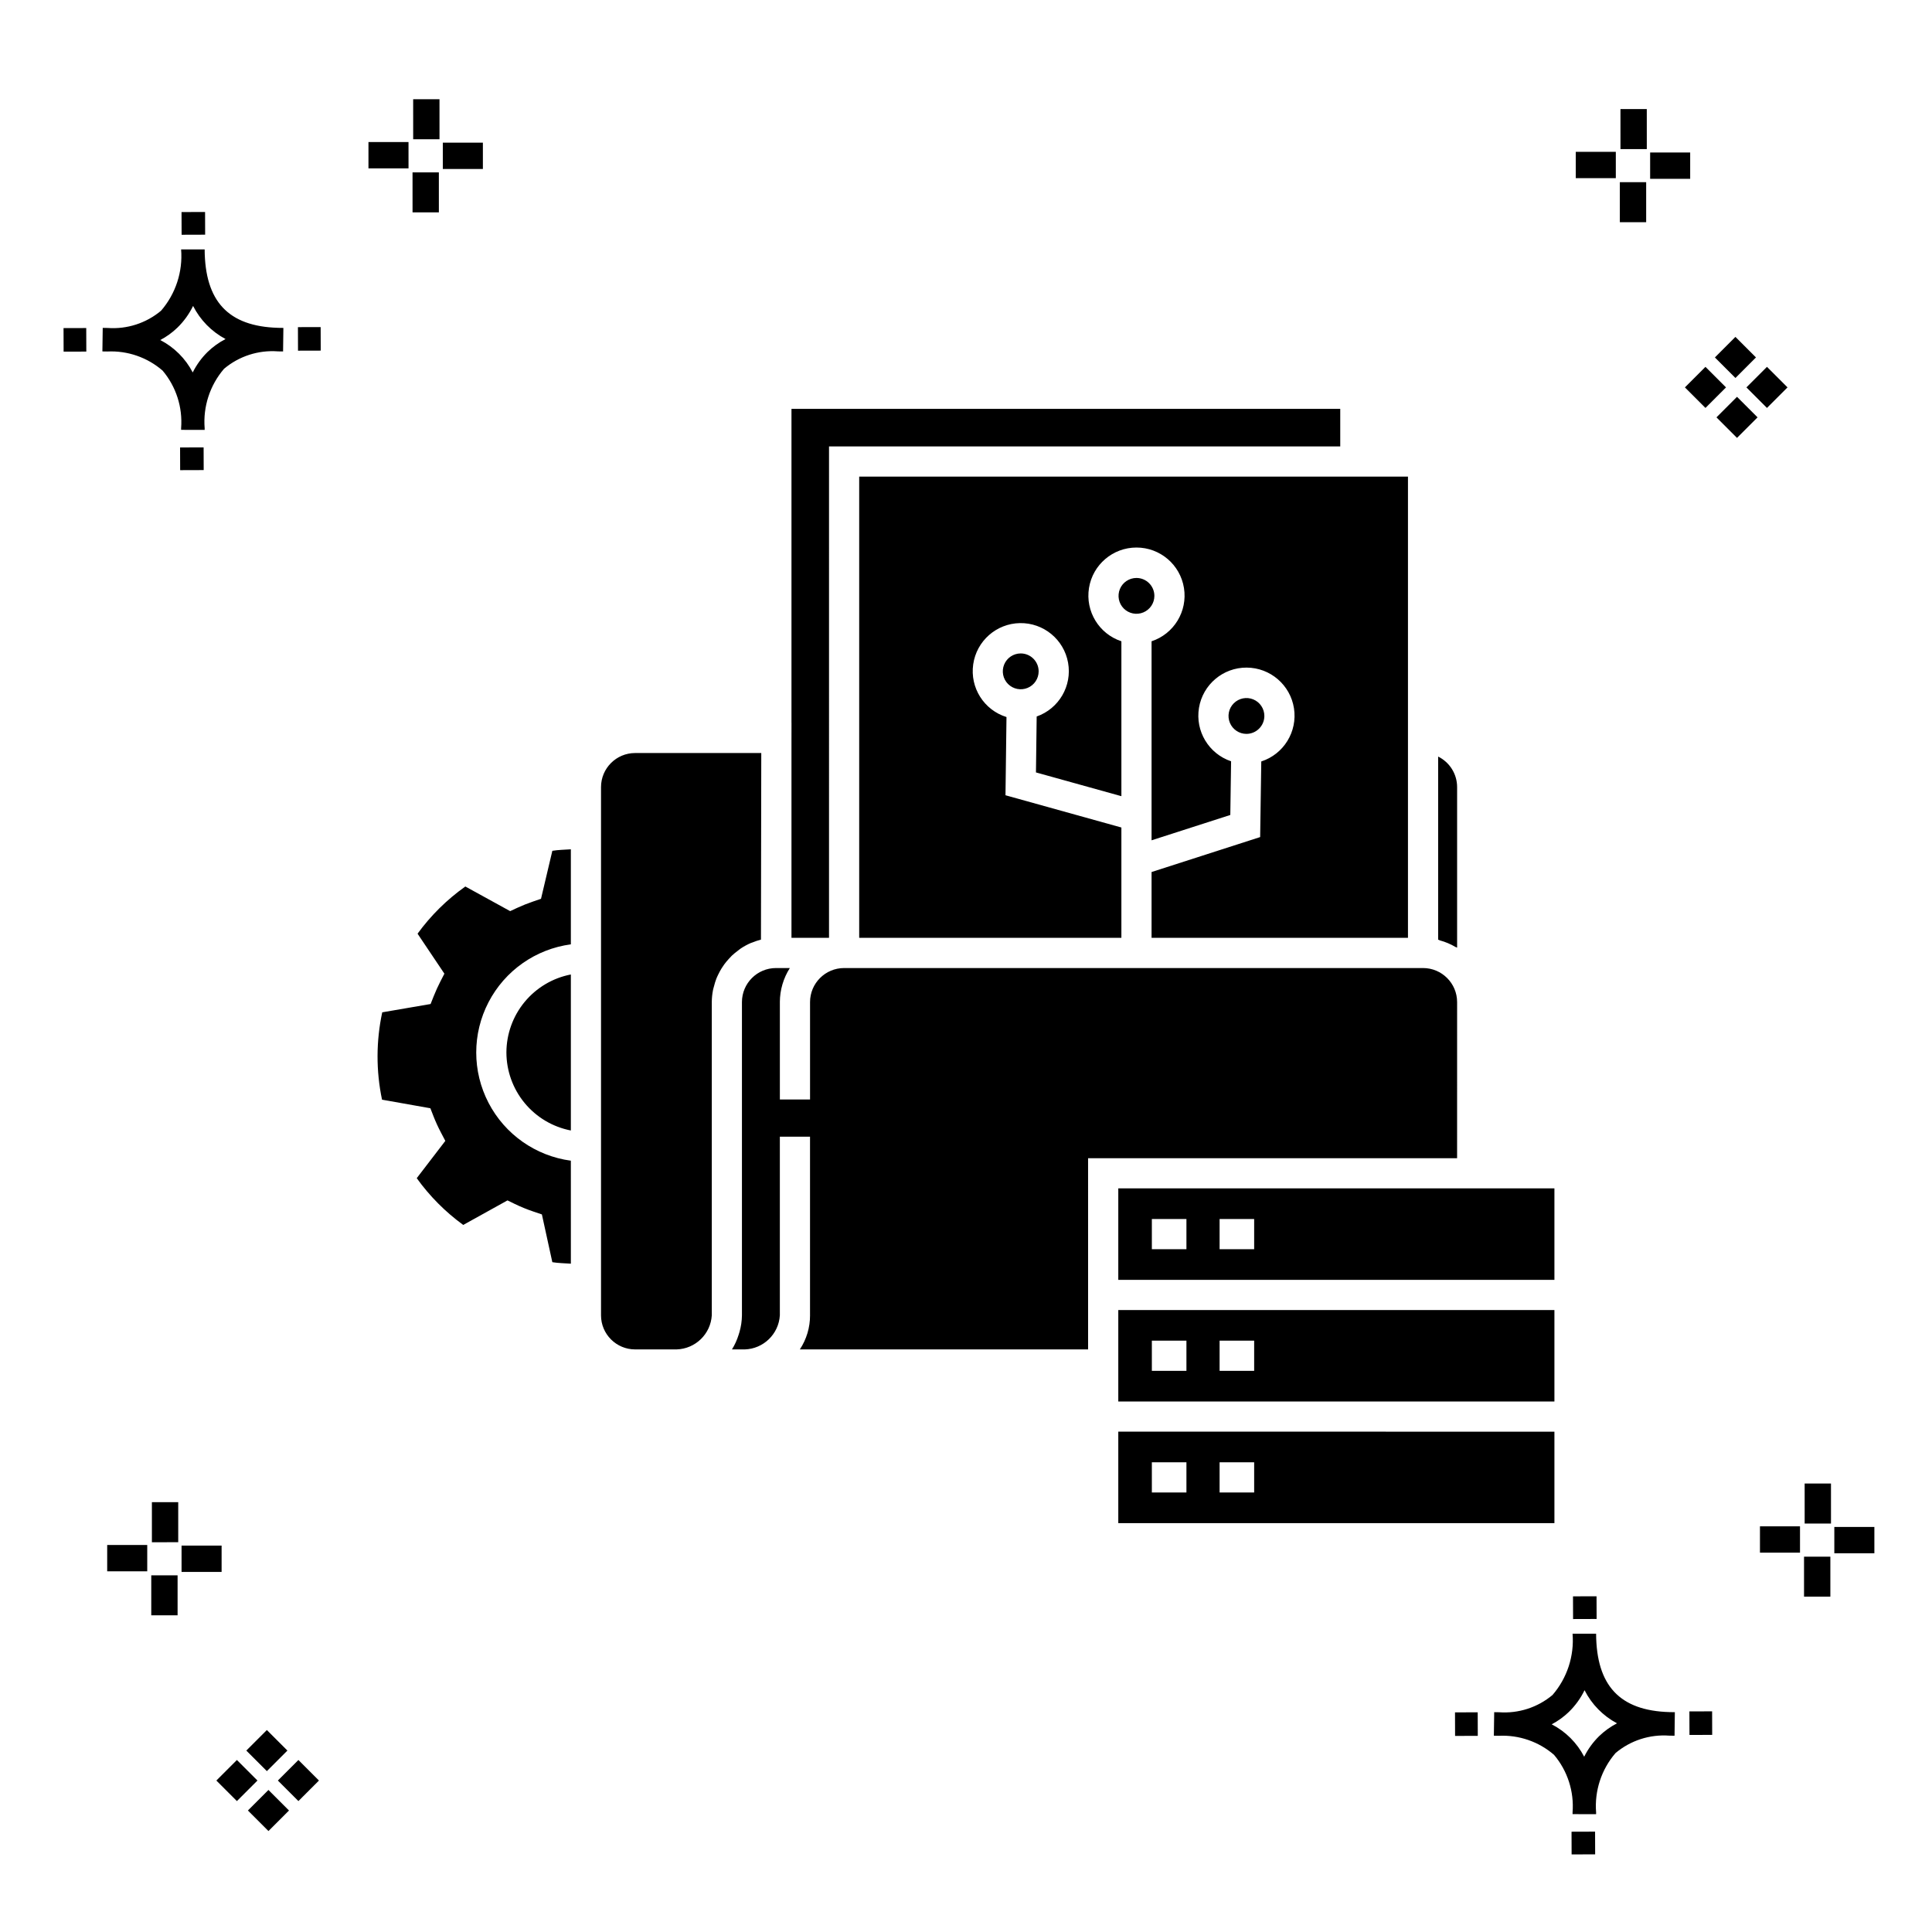 <?xml version="1.0" encoding="UTF-8"?>
<!-- The Best Svg Icon site in the world: iconSvg.co, Visit us! https://iconsvg.co -->
<svg fill="#000000" width="800px" height="800px" version="1.1" viewBox="144 144 512 512" xmlns="http://www.w3.org/2000/svg">
 <g>
  <path d="m197.96 262.56 0.02 6.016-6.238 0.02-0.02-6.016zm19.738-31.68c0.434 0.023 0.93 0.008 1.402 0.02l-0.082 6.238c-0.449 0.008-0.93-0.004-1.387-0.02v-0.004c-5.172-0.379-10.285 1.277-14.254 4.617-3.746 4.352-5.598 10.023-5.141 15.75v0.449l-6.238-0.016v-0.445c0.434-5.535-1.328-11.02-4.914-15.262-4.047-3.504-9.285-5.316-14.633-5.055h-0.004c-0.434 0-0.867-0.008-1.312-0.02l0.09-6.238c0.441 0 0.879 0.008 1.309 0.02h-0.004c5.129 0.375 10.203-1.266 14.148-4.566 3.879-4.484 5.797-10.34 5.32-16.254l6.238 0.008c0.074 13.766 6.266 20.395 19.461 20.777zm-13.922 2.969h-0.004c-3.703-1.969-6.707-5.031-8.602-8.773-1.043 2.148-2.453 4.098-4.164 5.762-1.352 1.301-2.879 2.406-4.539 3.277 3.691 1.902 6.699 4.902 8.609 8.586 1.004-2.019 2.336-3.856 3.945-5.438 1.41-1.363 3.008-2.516 4.75-3.414zm-42.938-2.898 0.02 6.238 6.016-0.016-0.02-6.238zm68.137-0.273-6.019 0.016 0.02 6.238 6.019-0.016zm-30.609-24.484-0.02-6.016-6.238 0.02 0.02 6.016zm405.96 42.965 5.445 5.445-5.445 5.445-5.445-5.445zm7.941-7.941 5.445 5.445-5.445 5.445-5.445-5.445zm-16.301 0 5.445 5.445-5.445 5.445-5.445-5.445zm7.941-7.941 5.445 5.445-5.441 5.449-5.445-5.445zm-11.992-41.891h-10.613v-6.977h10.613zm-19.707-0.168h-10.613v-6.977h10.613zm8.043 11.668h-6.977v-10.602h6.977zm0.168-19.375h-6.977l-0.004-10.613h6.977zm-308.45 5.273h-10.617v-6.977h10.617zm-19.707-0.168h-10.617v-6.977h10.613zm8.043 11.664h-6.977l-0.004-10.598h6.977zm0.168-19.375h-6.977l-0.004-10.613h6.977zm300 448.52 0.02 6.016 6.238-0.02-0.02-6.016zm25.977-31.699c0.438 0.023 0.93 0.008 1.402 0.02l-0.082 6.238c-0.449 0.008-0.93-0.004-1.387-0.02-5.172-0.379-10.289 1.277-14.254 4.617-3.75 4.352-5.602 10.023-5.144 15.75v0.449l-6.238-0.016v-0.445c0.438-5.539-1.328-11.023-4.91-15.266-4.047-3.504-9.289-5.312-14.633-5.051h-0.004c-0.434 0-0.867-0.008-1.312-0.02l0.09-6.238c0.441 0 0.879 0.008 1.309 0.02h-0.004c5.129 0.371 10.203-1.266 14.145-4.566 3.879-4.484 5.797-10.34 5.32-16.254l6.238 0.008c0.074 13.762 6.266 20.395 19.461 20.773zm-13.922 2.969-0.004 0.004c-3.703-1.969-6.707-5.031-8.602-8.773-1.043 2.148-2.453 4.098-4.168 5.762-1.352 1.301-2.879 2.406-4.539 3.277 3.691 1.902 6.699 4.898 8.609 8.586 1.004-2.019 2.34-3.859 3.945-5.438 1.41-1.363 3.012-2.516 4.754-3.414zm-42.938-2.898 0.02 6.238 6.016-0.016-0.02-6.238zm68.137-0.273-6.019 0.016 0.02 6.238 6.019-0.016zm-30.609-24.48-0.02-6.016-6.238 0.02 0.02 6.016zm73.609-17.414-10.613 0.004v-6.977h10.613zm-19.707-0.164h-10.613v-6.977h10.613zm8.043 11.664h-6.977v-10.598h6.977zm0.168-19.375h-6.977l-0.004-10.613h6.977zm-414.09 70.602 5.445 5.445-5.445 5.445-5.445-5.445zm7.941-7.941 5.445 5.445-5.445 5.445-5.445-5.445zm-16.301 0 5.445 5.445-5.445 5.445-5.445-5.445zm7.941-7.941 5.445 5.445-5.445 5.445-5.445-5.445zm-11.996-41.895h-10.613v-6.973h10.613zm-19.707-0.164h-10.613v-6.977h10.613zm8.043 11.664h-6.977v-10.598h6.977zm0.168-19.375-6.977 0.004v-10.617h6.977z"/>
  <path d="m339.55 395.94c-0.566 0.41-1.109 0.859-1.621 1.336-0.277 0.266-0.527 0.555-0.789 0.84-0.434 0.469-0.844 0.961-1.219 1.477-0.238 0.324-0.457 0.656-0.672 0.996-0.336 0.547-0.645 1.109-0.918 1.688-0.168 0.355-0.344 0.707-0.488 1.074-0.25 0.656-0.457 1.332-0.625 2.016-0.086 0.332-0.195 0.652-0.262 0.992-0.211 1.055-0.316 2.125-0.324 3.203v83.023c-0.309 4.965-4.352 8.875-9.328 9.023h-11.004c-4.981-0.008-9.016-4.043-9.023-9.023v-140c0.008-4.981 4.043-9.016 9.023-9.023h33.445l-0.082 49.449c-0.781 0.199-1.543 0.453-2.289 0.762-0.121 0.047-0.254 0.074-0.375 0.125-0.941 0.406-1.844 0.895-2.695 1.465-0.266 0.176-0.5 0.387-0.754 0.578zm74.949-78.773c-1.918 0-3.648 1.156-4.383 2.934-0.734 1.773-0.328 3.816 1.031 5.172s3.402 1.762 5.176 1.027 2.93-2.465 2.93-4.387c-0.004-2.621-2.129-4.746-4.754-4.746zm64.57 16.57c0-1.922-1.156-3.652-2.93-4.387-1.777-0.734-3.816-0.328-5.176 1.031-1.359 1.355-1.766 3.398-1.031 5.172 0.738 1.773 2.469 2.934 4.387 2.934 2.621-0.008 4.746-2.129 4.75-4.75zm-115.37-71.43h135.48v-9.949h-145.43v83.207h0.008l-0.008 4.481v52.492h9.949zm7.996 130.23h69.484v-29.238l-30.715-8.547 0.266-20.727c-5.969-1.859-9.707-7.773-8.82-13.965 0.883-6.188 6.129-10.816 12.379-10.93 6.25-0.109 11.656 4.332 12.762 10.484 1.105 6.152-2.422 12.195-8.32 14.266l-0.191 14.82 22.641 6.297v-41.051c-5.941-1.961-9.582-7.945-8.586-14.125 0.992-6.18 6.324-10.719 12.582-10.719 6.258 0 11.59 4.539 12.586 10.719 0.992 6.18-2.644 12.164-8.586 14.125v52.746l20.867-6.715 0.207-14.227c-5.93-1.996-9.535-8.004-8.508-14.176 1.031-6.176 6.391-10.688 12.648-10.652 6.258 0.035 11.566 4.609 12.527 10.793 0.957 6.188-2.715 12.152-8.668 14.082l-0.297 20.039-28.777 9.262v17.441l67.949-0.004v-122.23h-145.43zm-93.492 30.379c0.012 4.894 1.719 9.629 4.832 13.398 3.113 3.773 7.445 6.344 12.246 7.277v-41.344c-4.801 0.93-9.129 3.504-12.246 7.273-3.113 3.769-4.82 8.504-4.832 13.395zm166.97-125.75c-1.918 0-3.652 1.156-4.387 2.93-0.734 1.773-0.328 3.816 1.031 5.176 1.355 1.355 3.398 1.762 5.172 1.027 1.777-0.734 2.934-2.465 2.934-4.387-0.004-2.621-2.129-4.742-4.75-4.746zm-157.8 85.027-2.094 0.715c-1.445 0.492-2.863 1.059-4.246 1.699l-1.836 0.852-11.875-6.527c-4.871 3.453-9.148 7.676-12.664 12.504l7.113 10.598-1.078 2.098c-0.641 1.25-1.223 2.535-1.75 3.856l-0.828 2.086-12.82 2.203 0.004-0.004c-1.637 7.629-1.656 15.516-0.055 23.152l12.809 2.273 0.816 2.086h-0.004c0.578 1.469 1.234 2.902 1.965 4.297l1.188 2.266-7.574 9.879c3.418 4.762 7.578 8.945 12.32 12.395l11.727-6.504 1.871 0.91h-0.004c1.652 0.801 3.359 1.5 5.102 2.082l2.148 0.723 2.769 12.66c1.617 0.262 3.269 0.277 4.91 0.395l-0.004-27.293c-9.336-1.254-17.477-6.977-21.816-15.336-4.344-8.359-4.344-18.309 0-26.664 4.34-8.359 12.48-14.082 21.816-15.336v-25.184c-1.637 0.117-3.289 0.133-4.902 0.395zm242.36 12.766c0.129 0.078 0.293 0.098 0.418 0.176v-42.547c0-3.434-1.949-6.566-5.027-8.09v48.516c0.168 0.039 0.301 0.152 0.465 0.195v0.004c1.453 0.395 2.848 0.984 4.144 1.75zm0.418 14.602v0.004c-0.008-4.984-4.043-9.02-9.027-9.023h-153.43c-4.981 0.004-9.02 4.043-9.023 9.023v25.805h-7.996v-25.805h-0.004c0.012-3.199 0.93-6.328 2.648-9.023h-3.672c-4.981 0.004-9.016 4.043-9.023 9.023v83.023c-0.02 1.484-0.234 2.957-0.645 4.383-0.074 0.273-0.16 0.539-0.25 0.809-0.422 1.348-1.008 2.633-1.75 3.832h3.367c4.973-0.145 9.016-4.059 9.324-9.023v-47.355h7.996v47.352l0.004 0.004c0.008 3.207-0.934 6.348-2.703 9.023h76.391l-0.004-50.672h97.793zm-89.793 81.613h115.58v24.238l-115.58-0.004zm26.848 16.113h9.16v-7.996h-9.16zm-17.953 0h9.164v-7.996h-9.164zm-8.895-48.352h115.58v24.242h-115.58zm26.848 16.117h9.16v-7.996h-9.16zm-17.953 0h9.164v-7.996h-9.164zm-8.895 48.352 115.58 0.004v24.238h-115.58zm26.848 16.117h9.16v-7.996h-9.16zm-17.953 0h9.164v-7.996h-9.164z"/>
 </g>
</svg>